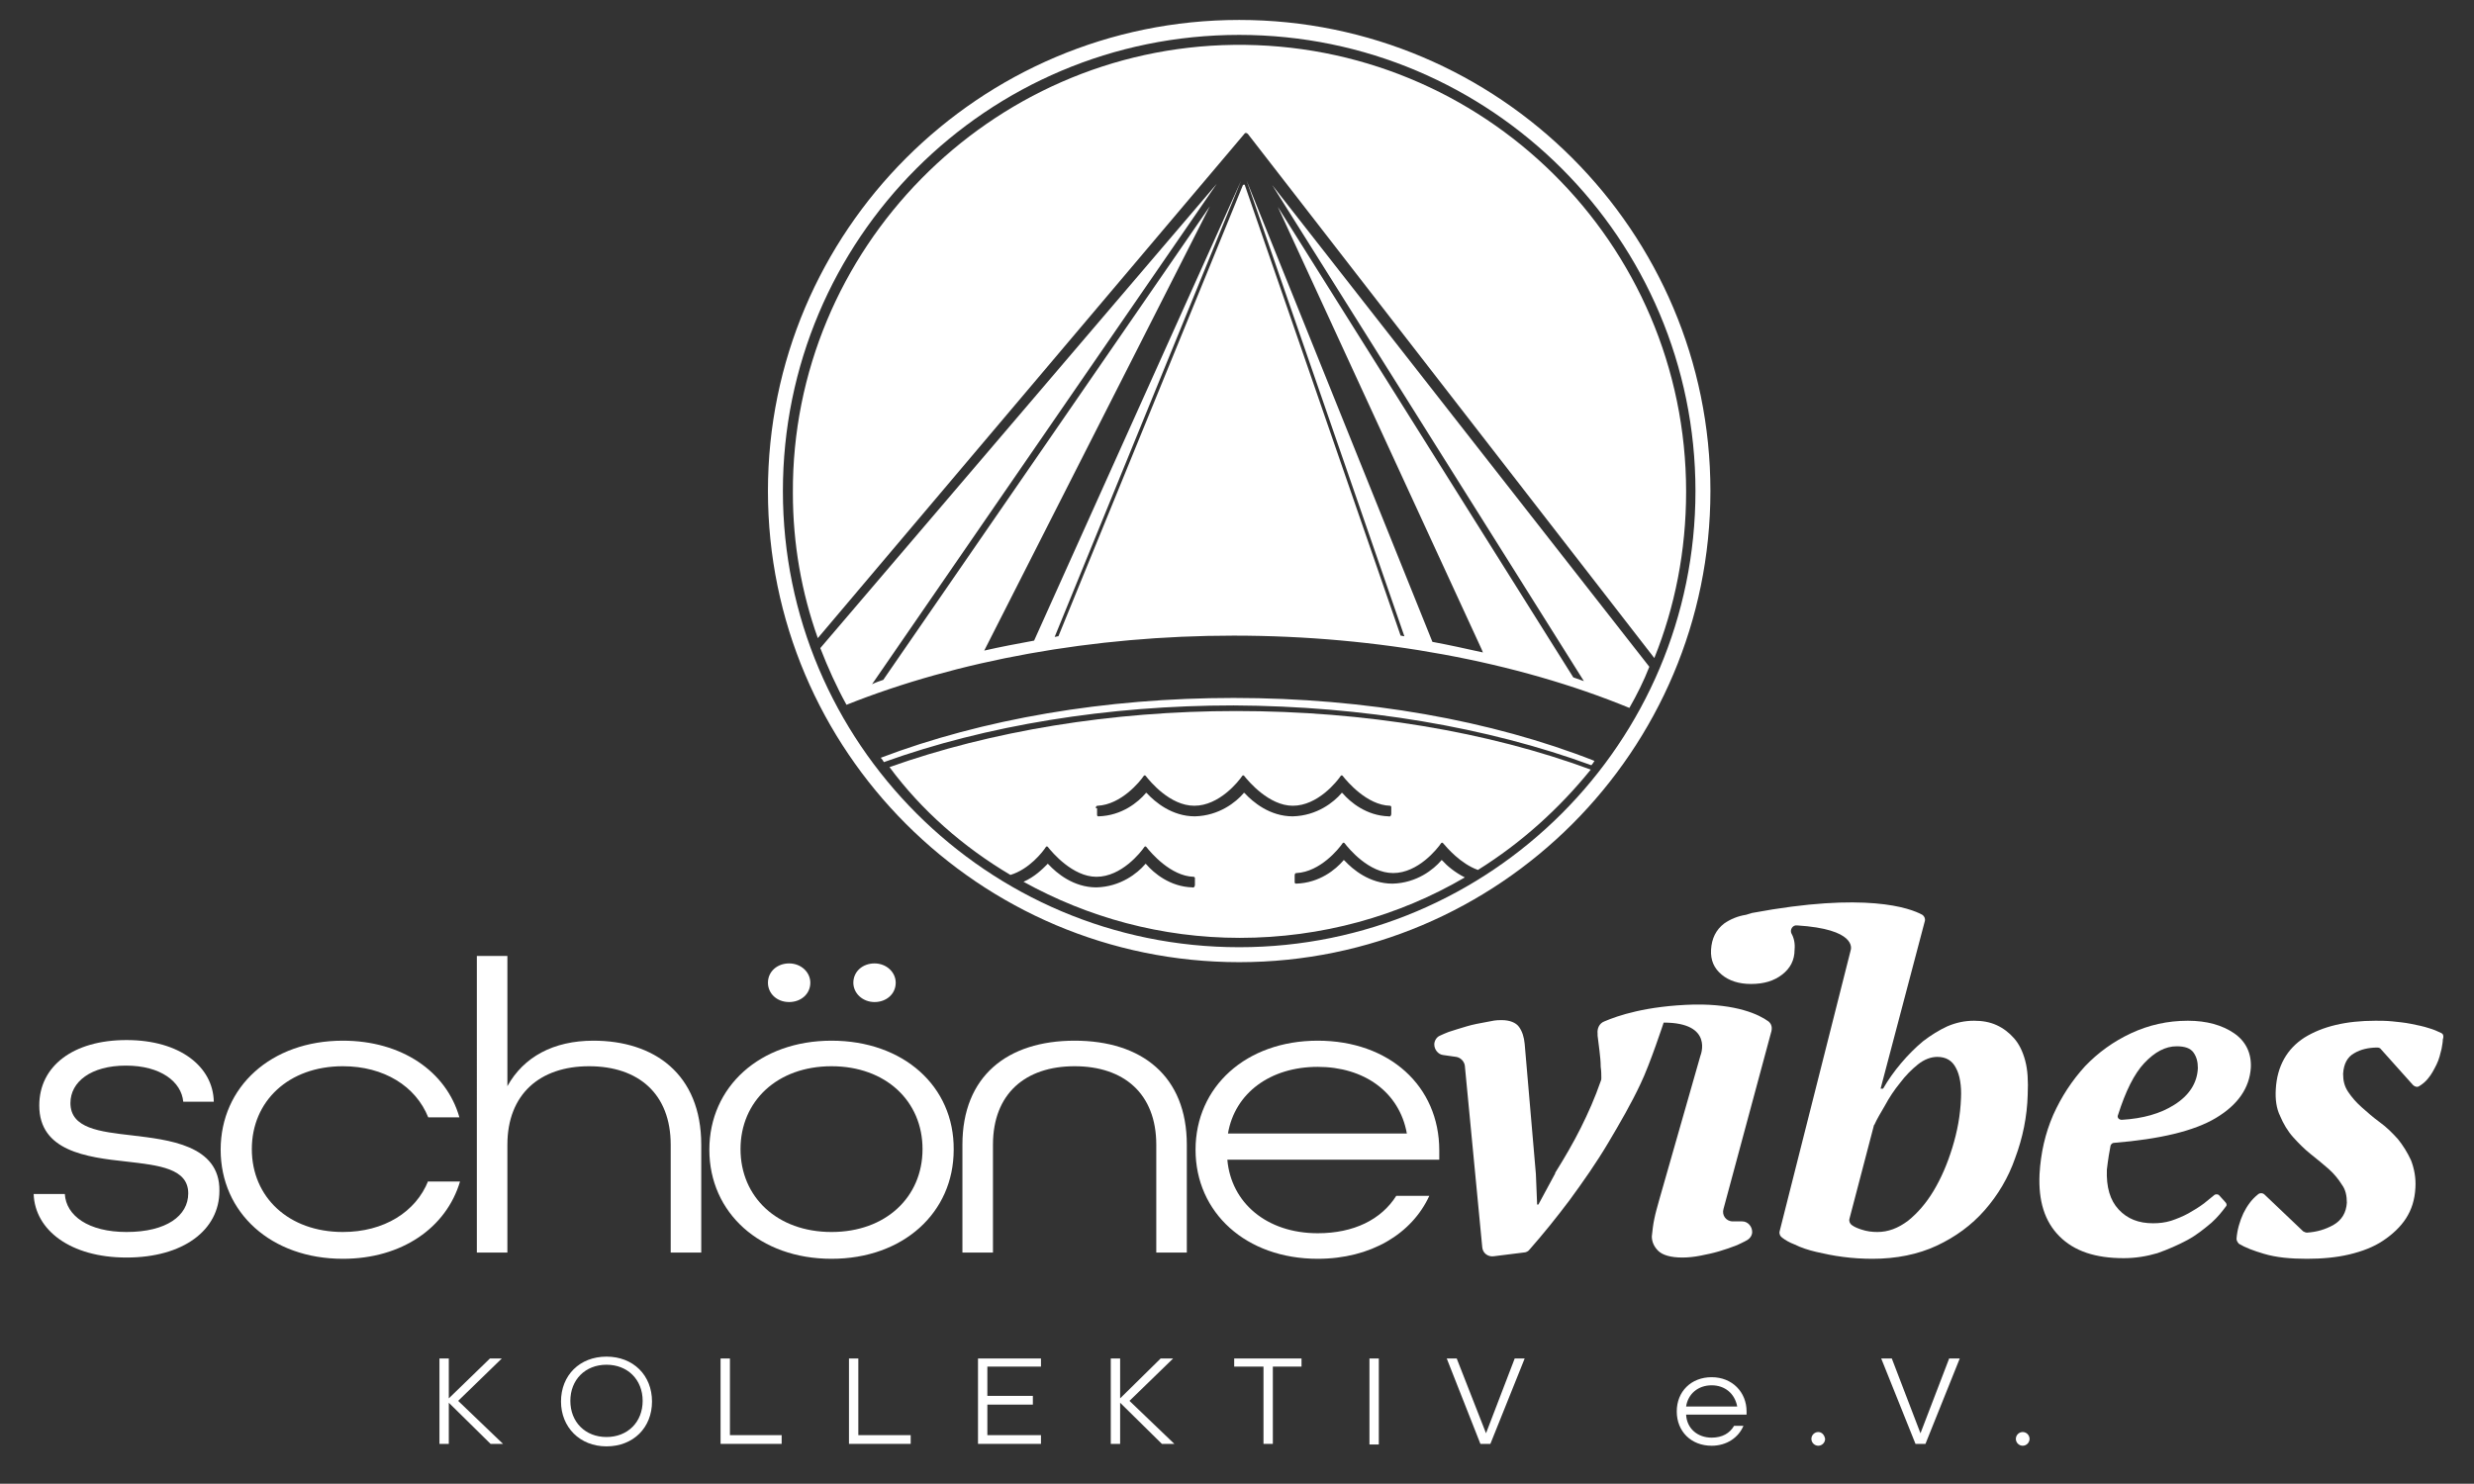 <?xml version="1.0" encoding="utf-8"?>
<!-- Generator: Adobe Illustrator 27.8.0, SVG Export Plug-In . SVG Version: 6.00 Build 0)  -->
<svg version="1.1" id="Ebene_1" xmlns="http://www.w3.org/2000/svg" xmlns:xlink="http://www.w3.org/1999/xlink" x="0px" y="0px"
	 viewBox="0 0 396.9 238.1" style="enable-background:new 0 0 396.9 238.1;" xml:space="preserve">
<rect x="0" y="0" width="396.9" height="238.1" fill="#333333" stroke="none"/>
<style type="text/css">
	.st0{fill:#FFFFFF;}
</style>
<g>
	<polygon class="st0" points="137.7,218 136.2,218 136.2,231.7 146.1,231.7 146.1,230.3 137.7,230.3 	"/>
	<polygon class="st0" points="156.9,231.7 167,231.7 167,230.3 158.4,230.3 158.4,225.4 165.7,225.4 165.7,224 158.4,224 
		158.4,219.3 167,219.3 167,218 156.9,218 	"/>
	<polygon class="st0" points="198,219.3 202.7,219.3 202.7,231.7 204.2,231.7 204.2,219.3 208.8,219.3 208.8,218 198,218 	"/>
	<polygon class="st0" points="188.2,218 186.2,218 179.7,224.4 179.7,218 178.2,218 178.2,231.7 179.7,231.7 179.7,225.1 
		186.4,231.7 188.4,231.7 181.2,224.8 	"/>
	<polygon class="st0" points="308.1,230 303.5,218 301.8,218 307.3,231.7 308.9,231.7 314.4,218 312.7,218 	"/>
	<polygon class="st0" points="80.5,218 78.6,218 72,224.4 72,218 70.5,218 70.5,231.7 72,231.7 72,225.1 78.7,231.7 80.7,231.7 
		73.5,224.8 	"/>
	<path class="st0" d="M97.3,217.7c-4.3,0-7.3,3-7.3,7.2c0,4.1,3,7.2,7.3,7.2c4.3,0,7.3-3,7.3-7.2
		C104.6,220.7,101.6,217.7,97.3,217.7z M97.3,230.6c-3.4,0-5.8-2.4-5.8-5.8s2.4-5.8,5.8-5.8c3.4,0,5.8,2.4,5.8,5.8
		S100.7,230.6,97.3,230.6z"/>
	<polygon class="st0" points="117.1,218 115.6,218 115.6,231.7 125.4,231.7 125.4,230.3 117.1,230.3 	"/>
	<path class="st0" d="M274.6,221c-3.3,0-5.6,2.3-5.6,5.5c0,3.2,2.3,5.5,5.6,5.5c2.4,0,4.3-1.3,5.1-3.2h-1.5
		c-0.7,1.2-1.9,1.9-3.6,1.9c-2.3,0-4-1.5-4.1-3.7h9.7v-0.5C280.2,223.4,277.9,221,274.6,221z M270.5,225.7c0.3-2,1.9-3.4,4.1-3.4
		c2.1,0,3.7,1.3,4.1,3.4H270.5z"/>
	<path class="st0" d="M291.7,229.8c-0.6,0-1.1,0.5-1.1,1.1c0,0.6,0.5,1.1,1.1,1.1c0.6,0,1.1-0.5,1.1-1.1
		C292.7,230.3,292.3,229.8,291.7,229.8z"/>
	<polygon class="st0" points="238.4,230 233.7,218 232.1,218 237.5,231.7 239.1,231.7 244.6,218 243,218 	"/>
	<rect x="219.7" y="218" class="st0" width="1.5" height="13.8"/>
	<path class="st0" d="M324.5,229.8c-0.6,0-1.1,0.5-1.1,1.1c0,0.6,0.5,1.1,1.1,1.1c0.6,0,1.1-0.5,1.1-1.1
		C325.6,230.3,325.1,229.8,324.5,229.8z"/>
	<path class="st0" d="M136.9,157.7c0,1.7,1.5,3.1,3.4,3.1c1.9,0,3.4-1.3,3.4-3.1c0-1.7-1.5-3.1-3.4-3.1
		C138.4,154.6,136.9,155.9,136.9,157.7z"/>
	<path class="st0" d="M133.4,167c-11.5,0-19.6,7.4-19.6,17.5c0,10.1,8.1,17.5,19.6,17.5c11.5,0,19.6-7.4,19.6-17.5
		C153.1,174.3,144.9,167,133.4,167z M133.4,197.7c-8.7,0-14.6-5.6-14.6-13.3c0-7.7,5.9-13.3,14.6-13.3c8.7,0,14.6,5.6,14.6,13.3
		C148,192.1,142.1,197.7,133.4,197.7z"/>
	<path class="st0" d="M21.2,182.2c-5.2-0.6-9.9-1.1-9.9-5.2c0-3.4,3.3-6,8.9-6s8.9,2.6,9.2,5.8h4.9c-0.1-5.6-5.4-9.9-14-9.9
		s-14,4.2-14,10.5c0,7.3,7.5,8.3,14,9c5.2,0.6,9.9,1.1,9.9,5.1c0,3.6-3.5,6.2-9.9,6.2c-6.1,0-9.7-2.6-9.9-6.1h-5
		c0.2,5.8,5.9,10.2,14.9,10.2c9.1,0,14.9-4.4,14.9-10.7C35.3,183.7,26.9,182.9,21.2,182.2z"/>
	<path class="st0" d="M126.6,160.8c1.9,0,3.4-1.3,3.4-3.1c0-1.7-1.5-3.1-3.4-3.1c-1.9,0-3.4,1.3-3.4,3.1
		C123.2,159.4,124.6,160.8,126.6,160.8z"/>
	<path class="st0" d="M68.7,189.5c-2,5-7.1,8.2-13.7,8.2c-8.7,0-14.6-5.6-14.6-13.3c0-7.7,5.9-13.3,14.6-13.3
		c6.6,0,11.7,3.2,13.7,8.2h5C71.6,171.9,64.4,167,55,167c-11.5,0-19.6,7.4-19.6,17.5c0,10.1,8.1,17.5,19.6,17.5
		c9.5,0,16.6-5,18.8-12.4H68.7z"/>
	<path class="st0" d="M95.2,167c-6.4,0-11.2,2.6-13.8,7.3v-20.9h-4.9V201h4.9v-17.3c0-8.1,5.2-12.6,13.1-12.6
		c7.9,0,13.1,4.4,13.1,12.6V201h4.9v-17.3C112.5,172.3,104.9,167,95.2,167z"/>
	<path class="st0" d="M172.4,167c-10.8,0-18,5.7-18,16.7V201h4.9v-17.3c0-8.2,5.2-12.6,13.1-12.6c7.9,0,13.1,4.4,13.1,12.6V201h4.9
		v-17.3C190.4,172.7,183.2,167,172.4,167z"/>
	<path class="st0" d="M338.3,185.5c0.1-0.6,0.2-1.1,0.3-1.7c0.1-0.2,0.3-0.4,0.5-0.4c7.4-0.6,12.9-1.9,16.4-4
		c3.5-2.1,5.4-4.8,5.6-8.1c0.1-2.3-0.8-4.2-2.7-5.5c-1.9-1.3-4.4-2-7.4-2c-3.3,0-6.3,0.7-9.1,2c-2.8,1.3-5.3,3.1-7.4,5.3
		c-2.1,2.3-3.8,4.9-5.1,7.8c-1.3,3-2,6.1-2.2,9.5c-0.2,4.3,0.8,7.6,3.2,10c2.4,2.4,5.8,3.5,10.3,3.5c1.9,0,3.7-0.3,5.4-0.8
		c1.7-0.6,3.3-1.3,4.8-2.1c1.5-0.8,2.7-1.8,3.9-2.8c1-0.9,1.7-1.8,2.3-2.6c0.2-0.2,0.1-0.5-0.1-0.7l-1-1.1c-0.2-0.2-0.6-0.2-0.8,0
		c-0.5,0.4-1,0.8-1.6,1.3c-0.8,0.6-1.6,1.1-2.5,1.6c-0.9,0.5-1.9,0.9-2.8,1.2c-1,0.3-1.9,0.4-2.9,0.4c-2.3,0-4.1-0.7-5.5-2.2
		c-1.4-1.5-2-3.6-1.9-6.4C338.1,186.8,338.2,186.2,338.3,185.5z M339.8,178.9c1.2-3.8,2.6-6.6,4.2-8.3c1.7-1.8,3.4-2.7,5.2-2.7
		c1.3,0,2.2,0.3,2.7,1c0.5,0.7,0.7,1.5,0.7,2.5c-0.1,2.4-1.4,4.4-3.8,5.9c-2.2,1.4-5,2.2-8.4,2.4
		C339.9,179.7,339.6,179.3,339.8,178.9z"/>
	<path class="st0" d="M391.7,165.8c-0.6-0.3-1.3-0.6-2-0.8c-0.9-0.3-1.9-0.5-2.9-0.7c-1-0.2-2-0.3-3-0.4c-1-0.1-1.9-0.1-2.7-0.1
		c-4.7,0-8.5,0.9-11.4,2.7c-2.8,1.8-4.4,4.6-4.6,8.3c-0.1,1.6,0.1,3.1,0.7,4.3c0.5,1.2,1.2,2.4,2.1,3.4c0.9,1,1.8,1.9,2.8,2.7
		c1,0.8,2,1.6,2.9,2.4c0.9,0.8,1.6,1.7,2.1,2.5c0.6,0.8,0.8,1.8,0.8,2.9c-0.1,1.6-0.8,2.8-2.2,3.6c-1.3,0.7-2.6,1.1-4.2,1.2
		c-0.2,0-0.4-0.1-0.6-0.2l-6.2-5.9c-0.3-0.3-0.8-0.3-1.1,0c-1,0.8-1.7,1.8-2.3,3c-0.6,1.3-1,2.7-1.1,4.1c0,0.3,0.2,0.6,0.4,0.8
		c1,0.6,2.3,1.1,4,1.6c2,0.6,4.3,0.8,6.9,0.8c2.4,0,4.7-0.2,6.8-0.7c2.1-0.5,3.9-1.2,5.4-2.2c1.5-1,2.8-2.2,3.7-3.6
		c0.9-1.4,1.4-3,1.5-4.9c0.1-1.6-0.2-3.1-0.7-4.4c-0.6-1.3-1.3-2.4-2.1-3.4c-0.9-1-1.8-1.9-2.9-2.7c-1.1-0.8-2-1.6-2.9-2.4
		c-0.9-0.8-1.6-1.6-2.2-2.5c-0.6-0.9-0.8-1.8-0.8-2.9c0.1-1.6,0.7-2.7,1.8-3.3c1-0.6,2.3-0.9,3.7-0.9c0.2,0,0.5,0.1,0.6,0.3l5.1,5.7
		c0.3,0.3,0.7,0.4,1,0.2c0.5-0.3,1-0.7,1.4-1.2c0.6-0.7,1-1.5,1.4-2.3c0.4-0.8,0.6-1.7,0.8-2.5c0.1-0.6,0.2-1.1,0.2-1.5
		C392.1,166.2,391.9,165.9,391.7,165.8z"/>
	<path class="st0" d="M324.9,170.2c-0.4-1.5-1-2.7-1.8-3.6c-0.8-0.9-1.7-1.6-2.8-2.1c-1.1-0.5-2.3-0.7-3.6-0.7
		c-1.5,0-2.9,0.3-4.3,0.9c-1.3,0.6-2.6,1.4-3.9,2.4c-1.2,1-2.4,2.2-3.5,3.5c-1.1,1.3-2.1,2.7-2.9,4.1h-0.4l7.1-26.9
		c0.1-0.4-0.1-0.8-0.4-1c-2-1.1-9.1-3.7-27.3-0.3c-0.3,0.1-0.7,0.2-1,0.3c-1.3,0.2-2.5,0.7-3.5,1.4c-1.3,1-2,2.4-2.1,4.2
		c-0.1,1.7,0.5,3,1.7,4c1.2,1,2.8,1.5,4.7,1.5c2.1,0,3.7-0.5,5-1.5c1.3-1,2-2.3,2-4c0.1-1-0.1-1.9-0.5-2.6c-0.3-0.6,0.2-1.4,0.9-1.3
		c9.5,0.6,8.7,3.7,8.6,4c0,0,0,0,0,0l-11.4,45.1c-0.1,0.4,0.1,0.8,0.4,1c0.5,0.4,1.2,0.8,2,1.1c1,0.5,2.2,0.9,3.5,1.2
		c1.3,0.3,2.7,0.6,4.3,0.8c1.5,0.2,3.1,0.3,4.7,0.3c3.8,0,7.3-0.7,10.3-2.1c3-1.4,5.6-3.3,7.7-5.7c2.1-2.4,3.8-5.2,4.9-8.4
		c1.2-3.2,1.9-6.6,2-10.1C325.4,173.4,325.3,171.7,324.9,170.2z M314.6,176.2c-0.1,2.8-0.6,5.4-1.4,8c-0.8,2.6-1.8,4.9-3,6.9
		s-2.6,3.6-4.1,4.8c-1.6,1.2-3.2,1.8-4.9,1.8c-0.9,0-1.7-0.1-2.6-0.4c-0.6-0.2-1.1-0.4-1.5-0.7c-0.3-0.2-0.5-0.6-0.4-1l3.9-14.9
		c0-0.1,0-0.1,0.1-0.2c0.4-0.9,1-1.9,1.7-3.1c0.7-1.3,1.5-2.5,2.4-3.6c0.9-1.2,1.9-2.2,2.9-3c1-0.8,2.1-1.2,3.1-1.2
		c1.4,0,2.4,0.6,3,1.8C314.4,172.5,314.7,174.2,314.6,176.2z"/>
	<path class="st0" d="M283.7,163.9c-1.5-1.1-5.1-2.8-11.9-2.7c-7.7,0.2-12.3,1.8-14.4,2.7c-0.8,0.3-1.2,1.1-1.1,2c0,0.1,0,0.2,0,0.3
		c0.1,0.8,0.2,1.6,0.3,2.4c0.1,0.9,0.2,1.7,0.2,2.6c0.1,0.7,0.1,1.3,0.1,1.8c0,0.2,0,0.3-0.1,0.5c-0.9,2.6-2,5.1-3.2,7.5
		c-1.2,2.4-2.6,4.8-4.1,7.2c0,0,0,0.1,0,0.1l-2.7,5h-0.2l-0.2-4.9l-1.8-20.9c-0.1-1.1-0.4-2-0.9-2.7c-0.5-0.7-1.5-1.1-2.8-1.1
		c-1.1,0-1.3,0.1-2.4,0.3c-1.1,0.2-2.2,0.4-3.2,0.7c-1,0.3-2,0.6-2.9,0.9c-0.5,0.2-1,0.4-1.4,0.6c-0.5,0.2-0.9,0.8-0.9,1.4l0,0
		c0,0.8,0.6,1.6,1.4,1.7l2.1,0.3c0.7,0.1,1.3,0.7,1.4,1.4l2.8,29.2c0.1,0.9,0.9,1.5,1.8,1.4l4.8-0.6c0.4,0,0.8-0.2,1-0.5
		c2.2-2.5,4.3-5.1,6.4-7.9c2.2-3,4.3-6,6.2-9.2c1.9-3.2,3.7-6.3,5.2-9.5c1.5-3.1,3.7-9.8,3.7-9.8c8.1,0,5.9,5.3,5.9,5.3l-6.6,23.1
		c-0.3,1.1-0.6,2.1-0.8,3.1c-0.2,0.9-0.3,1.9-0.4,2.8c0,0.8,0.3,1.6,1,2.3c0.7,0.7,2,1.1,3.9,1.1c0.9,0,1.9-0.1,2.9-0.3
		c1-0.2,2-0.4,3-0.7c1-0.3,1.9-0.6,2.9-1c0.6-0.3,1.1-0.5,1.6-0.8c0.5-0.3,0.8-0.8,0.8-1.3c0-0.9-0.7-1.7-1.6-1.7h-1.5
		c-1.1,0-1.8-1-1.5-2l7.6-28.2C284.4,164.9,284.2,164.3,283.7,163.9z"/>
	<path class="st0" d="M211.4,167c-11.5,0-19.6,7.4-19.6,17.5c0,10.1,8.1,17.5,19.6,17.5c8.5,0,15.1-4,17.9-10.1H224
		c-2.4,3.8-6.8,6-12.6,6c-8.2,0-13.9-4.9-14.5-11.8h34v-1.5C230.9,174.3,222.9,167,211.4,167z M197,181.9
		c1.1-6.5,6.8-10.7,14.4-10.7c7.4,0,13.1,4,14.3,10.7H197z"/>
	<path class="st0" d="M198.8,154.4c41.7,0,75.6-33.9,75.6-75.6c0-41.7-33.9-75.6-75.6-75.6c-41.7,0-75.6,33.9-75.6,75.6
		C123.2,120.5,157.1,154.4,198.8,154.4z M198.8,5.6c40.4,0,73.2,32.8,73.2,73.2s-32.8,73.2-73.2,73.2s-73.2-32.8-73.2-73.2
		S158.3,5.6,198.8,5.6z"/>
	<path class="st0" d="M261.4,113.6c1.2-2.1,2.3-4.3,3.2-6.6l-60.5-77.3c0,0,0,0,0,0l50,79.6c-0.6-0.2-1.1-0.4-1.7-0.6L205,33.2
		l32.7,71c0.1,0.2,0.1,0.3,0.2,0.5c-2.7-0.6-5.4-1.2-8.1-1.7L200,29l25.3,73.1c-0.2,0-0.4-0.1-0.6-0.1l-25-72.3c0-0.1-0.2-0.1-0.3,0
		l-29.6,72.4c-0.2,0-0.4,0.1-0.6,0.1l29.9-73.2l-33.2,73.8c-2.7,0.5-5.4,1-8,1.6l36.2-71.3c0,0,0,0,0,0l-52.4,76
		c-0.6,0.2-1.2,0.4-1.8,0.7l55.3-80.3c0,0,0,0,0,0L131.6,104c1.2,3.1,2.6,6.2,4.2,9.1c17.8-7.1,39.6-11.1,62.1-11.1
		C221.1,102,243.4,106.2,261.4,113.6z"/>
	<path class="st0" d="M200.2,21.5l65.2,84.1c3.3-8.2,5.1-17.2,5.1-26.7c0-39.9-32.6-72.2-72.6-71.7C158.8,7.7,127,40,127.2,79.1
		c0,8.2,1.4,16,4,23.3l68.5-81C199.8,21.3,200,21.3,200.2,21.5z"/>
	<path class="st0" d="M255.3,122.8c0.2-0.2,0.3-0.4,0.5-0.7c-16.5-6.5-36.7-10.1-57.9-10.1c-20.6,0-40.3,3.4-56.6,9.6
		c0.2,0.2,0.4,0.5,0.5,0.7c16.4-5.9,35.9-9.1,56.1-9.1C218.7,113.3,238.7,116.7,255.3,122.8z"/>
	<path class="st0" d="M162.1,140.4c3-0.9,5.2-3.7,5.7-4.5c0.1-0.1,0.2-0.1,0.3,0c0.7,0.9,4,4.8,7.8,4.8c4,0,7.1-3.9,7.7-4.8
		c0.1-0.1,0.2-0.1,0.3,0c0.7,0.9,3.9,4.7,7.6,4.8c0.1,0,0.2,0.1,0.2,0.2v1.1c0,0.3-0.2,0.5-0.4,0.4c-3.6-0.1-6.2-2.3-7.4-3.7
		c-0.1-0.1-0.2-0.1-0.2,0c-1.2,1.4-3.9,3.6-7.8,3.7c0,0,0,0,0,0c-3.7,0-6.4-2.3-7.7-3.7c-0.1-0.1-0.2-0.1-0.2,0
		c-0.8,0.8-2,2-3.8,2.8c10.3,5.7,22.1,9,34.7,9c13.1,0,25.5-3.5,36.1-9.7c-1.6-0.8-2.9-1.9-3.6-2.7c-0.1-0.1-0.2-0.1-0.2,0
		c-1.2,1.4-3.9,3.6-7.8,3.7c0,0,0,0,0,0c-3.7,0-6.4-2.3-7.7-3.7c-0.1-0.1-0.2-0.1-0.2,0c-1.2,1.4-3.8,3.6-7.6,3.7
		c-0.1,0-0.2-0.1-0.2-0.2v-1.1c0-0.3,0.1-0.4,0.3-0.4c3.8-0.2,6.8-3.9,7.4-4.8c0.1-0.1,0.2-0.1,0.3,0c0.7,0.9,3.9,4.8,7.8,4.8
		c4,0,7.1-3.9,7.7-4.8c0.1-0.1,0.2-0.1,0.3,0c0.6,0.7,2.8,3.3,5.6,4.3c6.9-4.3,13-9.8,18.1-16.1c-16.5-6.1-36.3-9.4-56.9-9.4
		c-20,0-39.3,3.2-55.6,9C147.8,130,154.5,135.9,162.1,140.4z M175.8,129.7c0-0.3,0.1-0.4,0.3-0.4c3.8-0.2,6.8-3.9,7.4-4.8
		c0.1-0.1,0.2-0.1,0.3,0c0.7,0.9,3.9,4.8,7.8,4.8c4,0,7.1-3.9,7.7-4.8c0.1-0.1,0.2-0.1,0.3,0c0.7,0.9,4,4.8,7.8,4.8
		c4,0,7.1-3.9,7.7-4.8c0.1-0.1,0.2-0.1,0.3,0c0.7,0.9,3.9,4.7,7.6,4.8c0.1,0,0.2,0.1,0.2,0.2v1.1c0,0.3-0.2,0.5-0.4,0.4
		c-3.6-0.1-6.2-2.3-7.4-3.7c-0.1-0.1-0.2-0.1-0.2,0c-1.2,1.4-3.9,3.6-7.8,3.7c0,0,0,0,0,0c-3.7,0-6.4-2.3-7.7-3.7
		c-0.1-0.1-0.2-0.1-0.2,0c-1.2,1.4-3.9,3.6-7.8,3.7c0,0,0,0,0,0c-3.7,0-6.4-2.3-7.7-3.7c-0.1-0.1-0.2-0.1-0.2,0
		c-1.2,1.4-3.8,3.6-7.6,3.7c-0.1,0-0.2-0.1-0.2-0.2V129.7z"/>
</g>
</svg>
